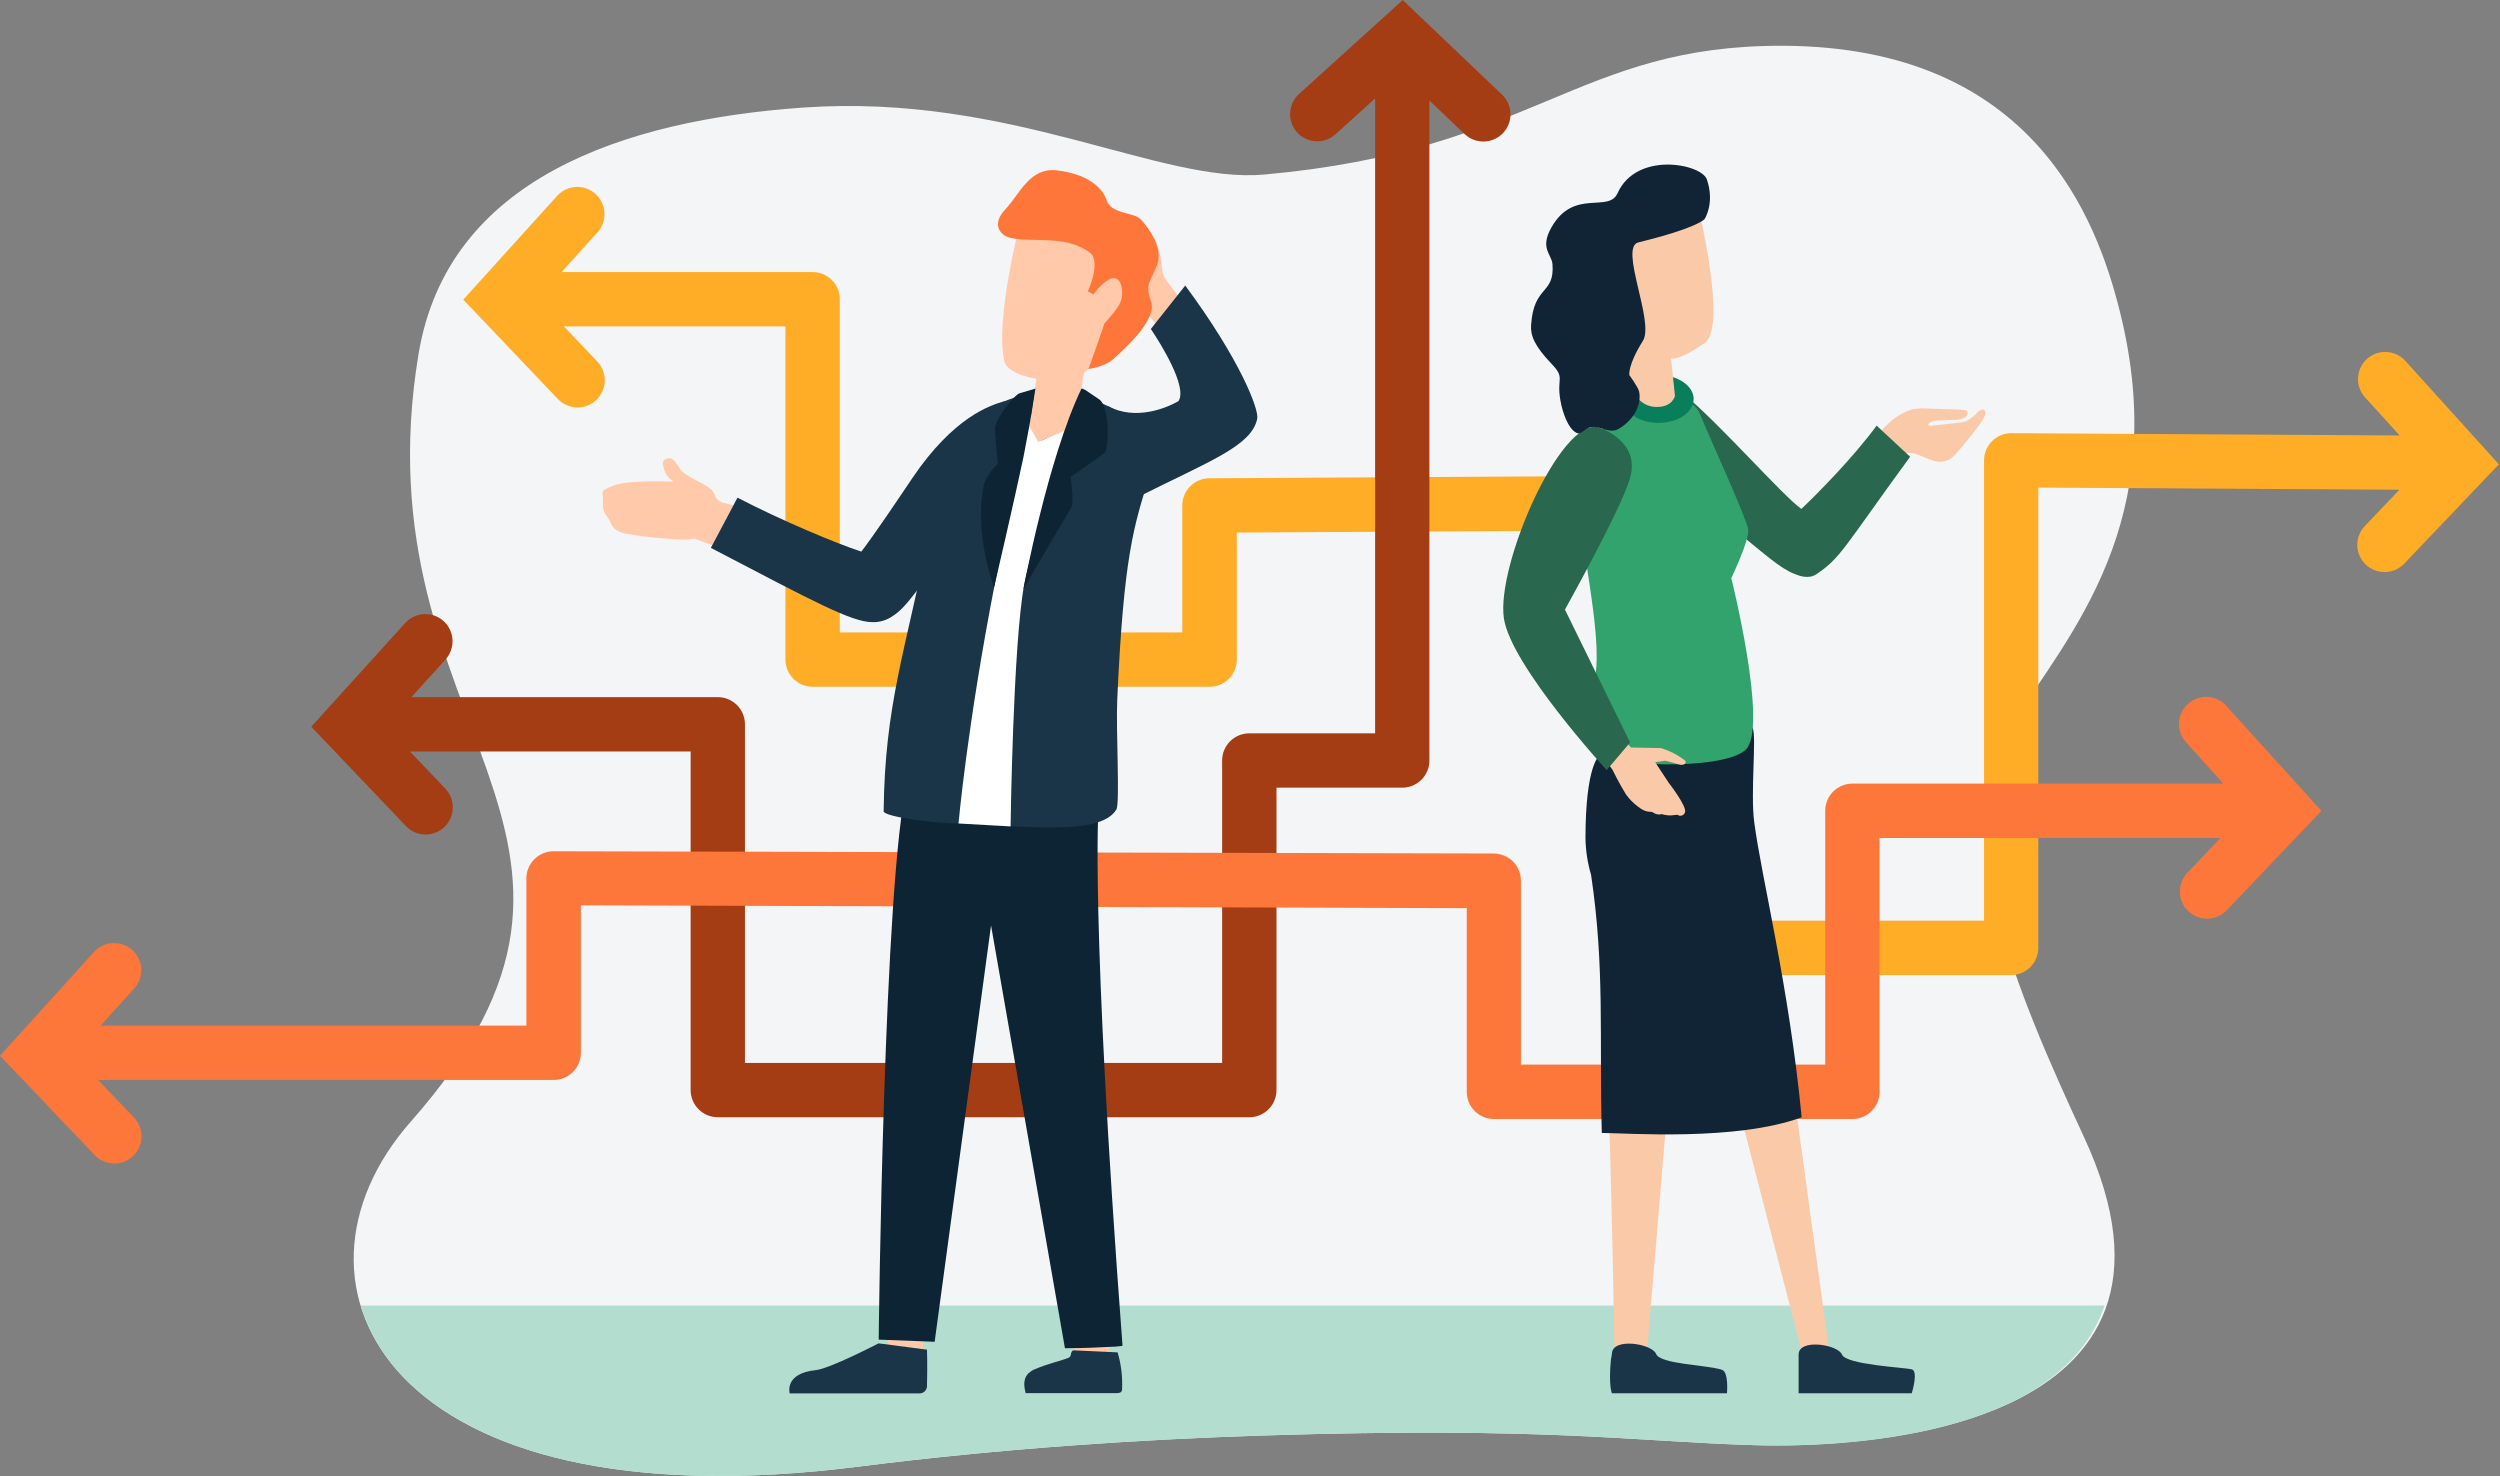 <svg width="723" height="427" viewBox="0 0 723 427" fill="none" xmlns="http://www.w3.org/2000/svg">
    <rect x="0" y="0" width="723" height="427" fill="#808080" stroke="none"/>
    <g clip-path="url(#clip0_1303_16)">
        <path d="M365.63 50.48C335.34 53.2 292.17 26.9 232.3 31.11C180.3 34.76 129.44 51.73 121.04 102.4C102.98 211.4 192.72 240.59 118.78 324.4C77.34 371.4 111.69 441.47 248.17 424.16C289.32 418.94 329.22 416.3 364.88 415.16C447.47 412.52 471.72 416.85 507.32 417.94C539.93 418.94 641.9 413.34 602.69 328.84C582.89 286.17 562.8 238.59 580.87 210.75C598.94 182.91 628.18 150.63 613.06 90.06C606.44 63.55 588.11 13.51 515.68 13.24C455.85 13.01 443.78 43.46 365.63 50.48Z" fill="#F3F5F7"/>
        <path d="M104.32 377.58C107.19 386.686 112.486 394.838 119.64 401.16C141.08 420.74 182.95 432.43 248.17 424.16C289.32 418.94 329.22 416.3 364.88 415.16C447.47 412.52 471.72 416.85 507.32 417.94C532.05 418.7 595.7 416.04 608.64 377.57L104.32 377.58Z" fill="#B2DDCF"/>
        <path d="M695.51 104.25C694.099 102.752 692.157 101.866 690.1 101.784C688.044 101.703 686.037 102.431 684.512 103.812C682.986 105.194 682.063 107.118 681.941 109.173C681.82 111.227 682.508 113.248 683.86 114.8L693.98 125.94L581.7 125.27H581.65C579.566 125.273 577.568 126.102 576.095 127.575C574.622 129.049 573.793 131.046 573.79 133.13V266.25H491.49L491.64 145.44C491.643 144.402 491.441 143.373 491.044 142.414C490.648 141.454 490.065 140.583 489.33 139.85C488.605 139.105 487.735 138.518 486.773 138.124C485.811 137.73 484.779 137.538 483.74 137.56L349.74 138.32C347.662 138.331 345.673 139.163 344.208 140.636C342.743 142.109 341.92 144.102 341.92 146.18V182.89H242.87V86.54C242.87 85.505 242.666 84.481 242.269 83.525C241.872 82.57 241.29 81.702 240.557 80.972C239.824 80.241 238.954 79.663 237.997 79.27C237.04 78.876 236.015 78.676 234.98 78.68H162.38L172.78 67.2C173.473 66.435 174.009 65.541 174.357 64.569C174.705 63.597 174.858 62.566 174.807 61.535C174.757 60.503 174.504 59.492 174.062 58.559C173.621 57.626 173 56.788 172.235 56.095C171.47 55.402 170.576 54.866 169.604 54.518C168.632 54.17 167.601 54.017 166.57 54.068C165.538 54.118 164.527 54.371 163.594 54.813C162.661 55.254 161.823 55.875 161.13 56.64L133.98 86.65L161.34 115.39C162.779 116.899 164.758 117.775 166.843 117.824C167.875 117.849 168.902 117.67 169.865 117.298C170.828 116.926 171.708 116.367 172.455 115.655C173.202 114.943 173.802 114.09 174.219 113.146C174.637 112.202 174.865 111.184 174.889 110.152C174.914 109.12 174.735 108.093 174.363 107.13C173.991 106.167 173.432 105.287 172.72 104.54L163.06 94.4H227.15V190.75C227.15 192.829 227.974 194.824 229.442 196.297C230.909 197.77 232.901 198.602 234.98 198.61H349.82C350.853 198.611 351.875 198.409 352.829 198.014C353.784 197.62 354.651 197.041 355.381 196.311C356.111 195.581 356.69 194.714 357.084 193.759C357.479 192.805 357.681 191.783 357.68 190.75V154.01L475.91 153.35L475.76 274.12C475.756 275.154 475.957 276.178 476.35 277.134C476.743 278.09 477.322 278.959 478.053 279.69C478.783 280.422 479.651 281.001 480.607 281.396C481.562 281.791 482.586 281.993 483.62 281.99H581.62C583.705 281.99 585.704 281.162 587.178 279.688C588.652 278.214 589.48 276.215 589.48 274.13V141.01L693.91 141.63L683.91 152.12C683.195 152.868 682.634 153.749 682.26 154.714C681.885 155.678 681.705 156.707 681.728 157.742C681.751 158.776 681.978 159.796 682.395 160.743C682.812 161.69 683.412 162.545 684.16 163.26C684.908 163.975 685.789 164.536 686.754 164.91C687.718 165.285 688.747 165.465 689.782 165.442C690.816 165.419 691.836 165.192 692.783 164.775C693.73 164.358 694.585 163.758 695.3 163.01L722.68 134.28L695.51 104.25Z" fill="#FFAC27"/>
        <path d="M434.4 27.38L405.67 0.01L375.67 27.18C374.905 27.873 374.284 28.711 373.843 29.644C373.401 30.577 373.148 31.588 373.098 32.62C373.047 33.651 373.2 34.682 373.548 35.654C373.896 36.626 374.432 37.52 375.125 38.285C375.818 39.05 376.656 39.671 377.589 40.112C378.522 40.554 379.533 40.807 380.565 40.857C381.596 40.908 382.627 40.755 383.599 40.407C384.571 40.059 385.465 39.523 386.23 38.83L397.68 28.47V212.08H361.3C359.215 212.08 357.216 212.908 355.742 214.382C354.268 215.856 353.44 217.855 353.44 219.94V307.4H215.44V209.47C215.44 207.385 214.612 205.386 213.138 203.912C211.664 202.438 209.665 201.61 207.58 201.61H118.98L128.84 190.73C130.239 189.183 130.967 187.144 130.864 185.061C130.761 182.978 129.835 181.021 128.29 179.62C126.744 178.224 124.707 177.498 122.626 177.601C120.546 177.704 118.591 178.628 117.19 180.17L90.02 210.17L117.4 238.91C118.133 239.681 119.016 240.295 119.994 240.712C120.973 241.13 122.026 241.344 123.09 241.34C125.107 241.342 127.047 240.569 128.51 239.18C130.017 237.739 130.891 235.76 130.942 233.676C130.993 231.592 130.215 229.572 128.78 228.06L118.54 217.32H199.73V315.25C199.73 317.335 200.558 319.334 202.032 320.808C203.506 322.282 205.505 323.11 207.59 323.11H361.3C363.385 323.11 365.384 322.282 366.858 320.808C368.332 319.334 369.16 317.335 369.16 315.25V227.8H405.52C406.552 227.8 407.574 227.597 408.528 227.202C409.482 226.807 410.348 226.228 411.078 225.498C411.808 224.768 412.387 223.902 412.782 222.948C413.177 221.994 413.38 220.972 413.38 219.94V29.07L423.55 38.76C425.059 40.199 427.078 40.979 429.162 40.929C431.247 40.88 433.226 40.004 434.665 38.495C436.104 36.986 436.884 34.967 436.835 32.883C436.785 30.798 435.909 28.819 434.4 27.38Z" fill="#A53D14"/>
        <path d="M644.17 204.5C643.502 203.661 642.669 202.967 641.722 202.462C640.776 201.957 639.736 201.651 638.666 201.562C637.597 201.474 636.521 201.606 635.505 201.95C634.488 202.293 633.553 202.841 632.756 203.56C631.959 204.279 631.318 205.153 630.872 206.129C630.426 207.104 630.185 208.161 630.163 209.234C630.141 210.307 630.338 211.372 630.744 212.366C631.149 213.359 631.754 214.259 632.52 215.01L642.98 226.62H535.71C533.625 226.62 531.626 227.448 530.152 228.922C528.678 230.396 527.85 232.395 527.85 234.48V307.89H439.85V254.69C439.851 253.65 439.645 252.621 439.245 251.662C438.845 250.702 438.259 249.831 437.52 249.1C436.008 247.65 433.995 246.837 431.9 246.83L159.98 246.18C157.921 246.211 155.955 247.049 154.506 248.513C153.058 249.977 152.24 251.95 152.23 254.01V296.61H29.11L38.82 285.87C39.514 285.106 40.05 284.212 40.398 283.24C40.746 282.268 40.898 281.237 40.847 280.206C40.796 279.175 40.542 278.164 40.1 277.231C39.658 276.299 39.036 275.462 38.27 274.77C36.725 273.371 34.688 272.644 32.606 272.747C30.525 272.85 28.569 273.775 27.17 275.32L0 305.32L27.38 334.05C28.114 334.821 28.997 335.434 29.975 335.854C30.953 336.273 32.006 336.49 33.07 336.49C35.089 336.494 37.031 335.716 38.49 334.32C39.238 333.609 39.839 332.757 40.257 331.813C40.676 330.87 40.904 329.853 40.929 328.821C40.955 327.789 40.776 326.762 40.404 325.799C40.031 324.837 39.473 323.957 38.76 323.21L28.38 312.32H160.09C161.124 312.324 162.148 312.124 163.105 311.731C164.061 311.339 164.931 310.761 165.664 310.032C166.397 309.303 166.979 308.436 167.376 307.482C167.773 306.527 167.979 305.504 167.98 304.47V261.81L424.19 262.64V315.75C424.189 316.783 424.391 317.806 424.785 318.761C425.18 319.716 425.759 320.583 426.489 321.314C427.219 322.045 428.086 322.625 429.04 323.021C429.994 323.416 431.017 323.62 432.05 323.62H535.71C536.743 323.62 537.766 323.416 538.72 323.021C539.674 322.625 540.541 322.045 541.271 321.314C542.001 320.583 542.58 319.716 542.975 318.761C543.369 317.806 543.571 316.783 543.57 315.75V242.34H642.17L632.58 252.4C631.868 253.149 631.311 254.03 630.94 254.994C630.569 255.958 630.391 256.985 630.417 258.018C630.469 260.103 631.348 262.083 632.86 263.52C634.372 264.958 636.393 265.736 638.478 265.683C640.563 265.631 642.542 264.752 643.98 263.24L671.36 234.51L644.17 204.5Z" fill="#FD763A"/>
        <path d="M262.43 396.8H260.98C259.864 396.797 258.795 396.353 258.006 395.564C257.217 394.775 256.773 393.706 256.77 392.59V382.87C256.773 381.754 257.217 380.685 258.006 379.896C258.795 379.107 259.864 378.663 260.98 378.66H262.4C264.72 378.66 267.69 380.53 267.69 382.84L266.61 392.59C266.607 393.701 266.167 394.765 265.385 395.554C264.602 396.342 263.541 396.79 262.43 396.8Z" fill="#FFC9AA"/>
        <path d="M254.08 388.5C254.08 388.5 239.98 395.82 235.98 396.23C226.67 397.17 228.39 402.97 228.39 402.97C228.39 402.97 260.44 402.97 266.08 402.97C266.6 402.939 267.091 402.718 267.46 402.35C267.829 401.981 268.049 401.49 268.08 400.97C268.25 394.34 268.08 390.32 268.08 390.32L254.08 388.5Z" fill="#193547"/>
        <path d="M317.6 398.69L316.2 398.95C315.104 399.149 313.974 398.906 313.056 398.275C312.138 397.643 311.507 396.675 311.3 395.58L309.53 386.01C309.331 384.912 309.576 383.781 310.209 382.863C310.842 381.944 311.813 381.314 312.91 381.11L314.31 380.85C316.58 380.43 319.85 381.72 320.31 384L321.02 393.78C321.119 394.327 321.11 394.888 320.991 395.432C320.873 395.975 320.649 396.49 320.331 396.946C320.013 397.402 319.608 397.791 319.139 398.091C318.671 398.39 318.148 398.594 317.6 398.69Z" fill="#FFC9AA"/>
        <path d="M323.21 391.1L310.37 390.51C309.37 391.04 310.08 392.26 309 392.68C305.8 393.92 303.69 394.09 298.84 396.16C298.342 396.453 297.871 396.787 297.43 397.16C295.43 399.16 296.48 402.05 296.62 402.9C306.36 402.9 319.29 402.9 322.62 402.9C323.7 402.9 324.48 402.8 324.5 401.78C324.679 398.173 324.242 394.561 323.21 391.1Z" fill="#193547"/>
        <path d="M321.68 389.48C322.68 389.48 323.68 389.33 324.6 389.23C324.6 389.06 324.6 388.93 324.6 388.76C315.26 264.83 317.71 233.01 317.71 233.01C317.71 233.01 266.54 209.5 262.4 226.24C255.54 253.93 254.12 387.42 254.12 387.42L270.3 388.04L286.61 267.63L307.98 389.9C314.83 389.9 317.1 389.66 321.68 389.48Z" fill="#0C2434"/>
        <path d="M315.82 115.6C315.82 115.6 337.33 122.06 332.59 137.14C327.85 152.22 325 160.57 323.11 202.24C322.7 211.12 323.93 232.33 322.86 234.1C318.63 241.1 300.96 239.17 286.02 238.73C284.358 238.375 282.659 238.224 280.96 238.28C280.02 238.28 281.53 237.99 277.78 238.11C271.53 238.31 255.53 236.25 255.55 234.62C255.9 204 261.64 189.04 268.8 153.95C273.8 129.65 278.6 120.79 290.6 116C305.4 110.11 315.82 115.6 315.82 115.6Z" fill="#193547"/>
        <path d="M309.92 123.23C309.92 123.23 298.41 157.23 296.21 169C292.96 186.33 292.26 239 292.26 239L277.2 238.15C277.2 238.15 279.72 209.71 287.78 168.43C291.11 151.43 297.49 118.93 297.49 118.93L301.2 127.43L309.92 123.23Z" fill="white"/>
        <path d="M295.04 64.35C295.04 64.35 287.71 92.48 290.43 104.35C291.43 108.82 301.43 110.29 308.58 110.35C310.8 110.35 314.79 106.72 314.79 106.72C314.79 106.72 330.11 99.56 329.27 89.92C328.42 82.34 327.107 74.82 325.34 67.4C325.34 67.4 318.08 59.4 315.62 59.07C313.16 58.74 295.04 64.35 295.04 64.35Z" fill="#FFC9AA"/>
        <path d="M328.63 66.15C328.63 66.15 331.54 64.3 333.91 69.15C336.28 74 335.78 77.79 336.4 79.42C337.02 81.05 342.3 87.57 342.3 87.57L335.13 94.84L328.63 86.51V66.15Z" fill="#FFC9AA"/>
        <path d="M315.85 73.65C315.85 73.65 313.25 70.88 307.46 69.91C301.67 68.94 295.05 69.91 291.23 68.45C289.37 67.75 286.66 64.85 290.76 60.52C295.01 56.03 297.76 48.31 305.76 49.28C313.76 50.25 318.64 53.7 320.01 57.88C321.38 62.06 328.01 61.26 330.01 63.52C332.01 65.78 336.45 71.52 334.64 76.52C332.83 81.52 330.98 81.8 332.88 87.16C334.78 92.52 324.98 101.01 322.27 103.6C319.56 106.19 314.79 106.7 314.79 106.7C314.79 106.7 319.3 94.14 319.34 93.7C319.38 93.26 323.91 89.21 324.42 86.09C324.93 82.97 323.76 79.34 320.91 80.74C318.06 82.14 316.33 85.35 316.09 85.09C315.616 84.766 315.11 84.491 314.58 84.27C314.58 84.27 317.98 77.26 315.85 73.65Z" fill="#FE763A"/>
        <path d="M297.7 123.27L300.25 127.83L310.91 123.3L314.19 103.57L300.96 101.11L297.7 123.27Z" fill="#FFC9AA"/>
        <path d="M200.77 155.74C199.89 155.938 198.992 156.038 198.09 156.04C190.09 155.92 179.91 154.3 179.64 153.98C179.37 153.66 177.54 153.6 176.64 151.28C175.74 148.96 174.11 148.65 174.36 145.28C174.61 141.91 172.91 142.28 177.36 140.46C181.81 138.64 194.86 139.32 194.86 139.32C194.072 138.842 193.396 138.2 192.878 137.437C192.361 136.674 192.013 135.809 191.86 134.9C191.7 134.08 191.34 132.95 193.2 132.55C195.06 132.15 195.86 134.77 197.04 136.1C198.22 137.43 202.18 139.29 203.49 140.04C204.8 140.79 206.34 141.64 206.85 143.52C207.16 144.64 208.85 145.32 208.85 145.32L212.1 146.14L206.1 157.68L200.77 155.74Z" fill="#FFC9AA"/>
        <path d="M295.98 170.38C295.98 170.38 300.35 162.6 309.72 146.97C310.83 145.11 309.56 137.97 309.56 137.97C309.56 137.97 318.56 131.8 319.56 130.83C320.56 129.86 321.17 117.68 317.82 115.45C315.15 113.69 312.94 111.97 312.73 112.45C302.98 132.77 295.98 170.38 295.98 170.38Z" fill="#0C2434"/>
        <path d="M297.9 122.01C297.9 122.01 296.18 131.18 296.02 132.01C293.56 143.77 287.5 169.82 287.5 169.82C287.5 169.82 281.5 154.24 284.58 140.08C285.15 137.45 288.58 134.08 288.58 134.08C288.58 134.08 287.94 127.31 287.77 124.23C287.6 121.15 293.45 114.15 294.84 113.74L299.45 112.38L297.9 122.01Z" fill="#0C2434"/>
        <path d="M252.32 179.93C246.32 179.93 235.32 173.98 205.58 158.44L213.28 143.92C226.08 150.59 241.98 157.21 249.09 159.53C252.83 154.65 259.48 144.77 263.79 138.35C275.79 120.59 286.27 117.21 290.6 116L282.34 135.89C284.88 135.18 280.58 145.71 280.72 145.55C279.43 147.01 284.1 143.37 280.1 149.32C265.48 171.01 261.79 175.9 258.18 178.15C256.471 179.361 254.414 179.986 252.32 179.93Z" fill="#193547"/>
        <path d="M328.75 143.92L320.33 117.41C328.5 121.84 337.61 117.87 340.82 116C343.48 111.93 335.72 99.44 332.82 95.14L342.77 82.58C358.57 103.91 364.15 118.41 363.59 121.09C361.98 129.01 349.7 133.38 328.75 143.92Z" fill="#193547"/>
        <path d="M547.14 121.56C548.806 120.203 550.698 119.15 552.73 118.45C554.121 118.142 555.55 118.04 556.97 118.15L564.49 118.38C565.733 118.395 566.975 118.475 568.21 118.62C568.346 118.623 568.48 118.654 568.604 118.711C568.728 118.767 568.839 118.849 568.93 118.95C569.024 119.133 569.068 119.339 569.055 119.545C569.043 119.75 568.975 119.949 568.86 120.12C568.645 120.458 568.335 120.725 567.97 120.89C567.05 121.278 566.058 121.463 565.06 121.43L560.72 121.6C559.726 121.542 558.741 121.816 557.92 122.38C557.821 122.45 557.744 122.547 557.7 122.66C557.57 123.05 558.04 123.21 558.37 123.17L567.02 122.17C567.487 122.124 567.95 122.033 568.4 121.9C569.753 121.257 570.958 120.341 571.94 119.21C572.54 118.64 573.44 118.09 573.94 118.67C574.44 119.25 574.12 119.93 573.84 120.55C573.395 121.466 572.852 122.331 572.22 123.13C570.307 125.703 568.307 128.19 566.22 130.59C565.604 131.374 564.884 132.07 564.08 132.66C563.348 133.11 562.527 133.396 561.674 133.496C560.821 133.596 559.956 133.509 559.14 133.24C557.55 132.8 556.09 131.97 554.52 131.45C552.938 130.795 551.162 130.795 549.58 131.45C547.58 132.4 542.64 137.92 541.01 134.34C540.428 133.15 540.156 131.833 540.22 130.51C540.55 129.08 544.16 124.25 545.51 123.06L547.14 121.56Z" fill="#FAC9A8"/>
        <path d="M525.37 166.01C523.03 167.68 520.05 166.41 519.04 166.01C514.67 164.28 510.99 160.8 498.18 150.29L487.49 114.48C497.36 122.58 515.49 143.29 520.95 147.18C525.38 143 536.09 132.18 542.72 123.09L552.4 132.09C533.14 158.49 532.38 161.31 525.37 166.01Z" fill="#29684E"/>
        <path d="M464.78 306.73C466.17 343.01 466.89 390.01 466.89 390.01L476.26 391.63L483.26 307.93C476.24 307.69 471.8 307.01 464.78 306.73Z" fill="#FAC9A8"/>
        <path d="M513.64 302.51C508.753 303.594 503.809 304.399 498.83 304.92L521.24 391.59H529.14C529.14 391.59 521.66 337.59 516.84 301.85C515.77 302.07 514.71 302.3 513.64 302.51Z" fill="#FAC9A8"/>
        <path d="M521.04 323.12C517.35 284.87 509.51 254.37 507.32 237.74C506.21 229.37 508 213.2 506.9 210.63C500.5 195.7 462.52 218.55 462.52 218.55C462.52 218.55 458.52 221.18 458.52 242.44C458.58 246.031 459.128 249.597 460.15 253.04C464.15 280.1 462.48 300.04 463.24 327.65C470.63 327.67 502.12 330.09 521.04 323.12Z" fill="#102435"/>
        <path d="M470.05 117.68C470.05 117.68 456.31 130.17 455.98 133.87C454.81 147.02 461.98 174.71 461.76 190.52C461.62 201.58 457.04 211.89 459.85 216.82C462.66 221.75 498.18 223.14 504.85 216.82C511.52 210.5 500.69 167.2 500.69 167.2C500.69 167.2 505.93 156.2 505.6 153.2C505.27 150.2 494.24 126.2 491.68 119.84C489.53 114.54 483.05 115.68 483.05 115.68L470.05 117.68Z" fill="#32A36D"/>
        <path d="M487.31 219.95C487.79 220.33 487.4 221.71 485.22 221C483.45 220.42 481.57 220 481.57 220L478.68 220.43L482.57 226.35C482.57 226.35 488.18 233.52 487.26 235.04C487.179 235.239 487.054 235.416 486.893 235.559C486.733 235.701 486.542 235.805 486.335 235.862C486.129 235.919 485.911 235.928 485.701 235.888C485.49 235.847 485.291 235.759 485.12 235.63C485.12 235.63 484.63 235.63 483.27 235.82C482.375 235.843 481.482 235.715 480.63 235.44C480.208 235.565 479.763 235.592 479.33 235.517C478.896 235.443 478.486 235.269 478.13 235.01C477.37 234.39 476.43 235.44 473.69 233.26C472.357 232.278 471.189 231.089 470.23 229.74C468.28 226.64 466.31 222.58 466.31 222.58L463.31 218.49L467.57 212.09L471.71 216.18L480.31 216.35C482.849 217.1 485.224 218.321 487.31 219.95Z" fill="#FAC9A8"/>
        <path d="M479.64 122.3C485.251 122.3 489.8 119.206 489.8 115.39C489.8 111.574 485.251 108.48 479.64 108.48C474.029 108.48 469.48 111.574 469.48 115.39C469.48 119.206 474.029 122.3 479.64 122.3Z" fill="#087F5A"/>
        <path d="M462.17 123.55C462.17 123.55 474.52 127.22 471.43 138.22C468.98 146.94 452.58 176.29 452.58 176.29L471.42 214.72L464.65 222.72C464.65 222.72 436.91 192.46 434.92 178.8C432.7 163.43 451.24 120.93 462.17 123.55Z" fill="#29684E"/>
        <path d="M491.08 59.86C491.08 59.86 499.66 94.53 492.96 99.23C485.66 104.34 483.26 103.72 483.26 103.72L484.4 114.47C484.4 114.47 483.72 117.89 478.76 117.68C471.92 117.4 469.9 107.88 469.9 107.88L466.53 86.36L471.84 68.01L491.08 59.86Z" fill="#FAC9A8"/>
        <path d="M473.81 70.1C491.31 65.81 492.98 63.33 492.98 63.33C492.98 63.33 495.98 58.81 493.63 51.9C492.05 47.36 473.27 43.64 467.78 55.9C465.17 61.7 455.07 54.35 448.64 65.83C445.24 71.9 448.76 73.49 448.98 76.42C449.65 85.3 443.54 82.35 442.79 94.02C442.59 97.02 443.73 100.02 448.79 105.31C452.71 109.39 450.15 109.21 451.24 115.64C451.86 119.26 453.45 123.88 455.86 125.15C457.86 126.21 458.36 122.32 462.86 123.81C464.86 124.48 466.56 124.89 467.92 124.14C473.17 121.14 474.7 116.32 474.04 113.27C473.75 111.92 471.21 108.5 471.21 108.5C471.21 108.5 470.65 105.69 475.13 98.57C478.56 93.11 468.16 71.49 473.81 70.1Z" fill="#102435"/>
        <path d="M466.17 391.56C466.17 391.56 465.91 392.87 465.88 393.21C465.15 400.79 466.17 402.93 466.17 402.93H499.44C499.44 402.93 500 396.8 497.99 396.14C493.7 394.73 480.08 394.54 478.94 391.56C477.8 388.58 466.17 386.69 466.17 391.56Z" fill="#193547"/>
        <path d="M520.16 391.75V402.93H552.88C552.88 402.93 554.88 396.54 552.88 396.01C550.88 395.48 533.88 394.68 532.71 391.75C531.54 388.82 520.16 387.01 520.16 391.75Z" fill="#193547"/>
    </g>
    <defs>
        <clipPath id="clip0_1303_16">
            <rect width="722.68" height="426.85" fill="white"/>
        </clipPath>
    </defs>
</svg>
